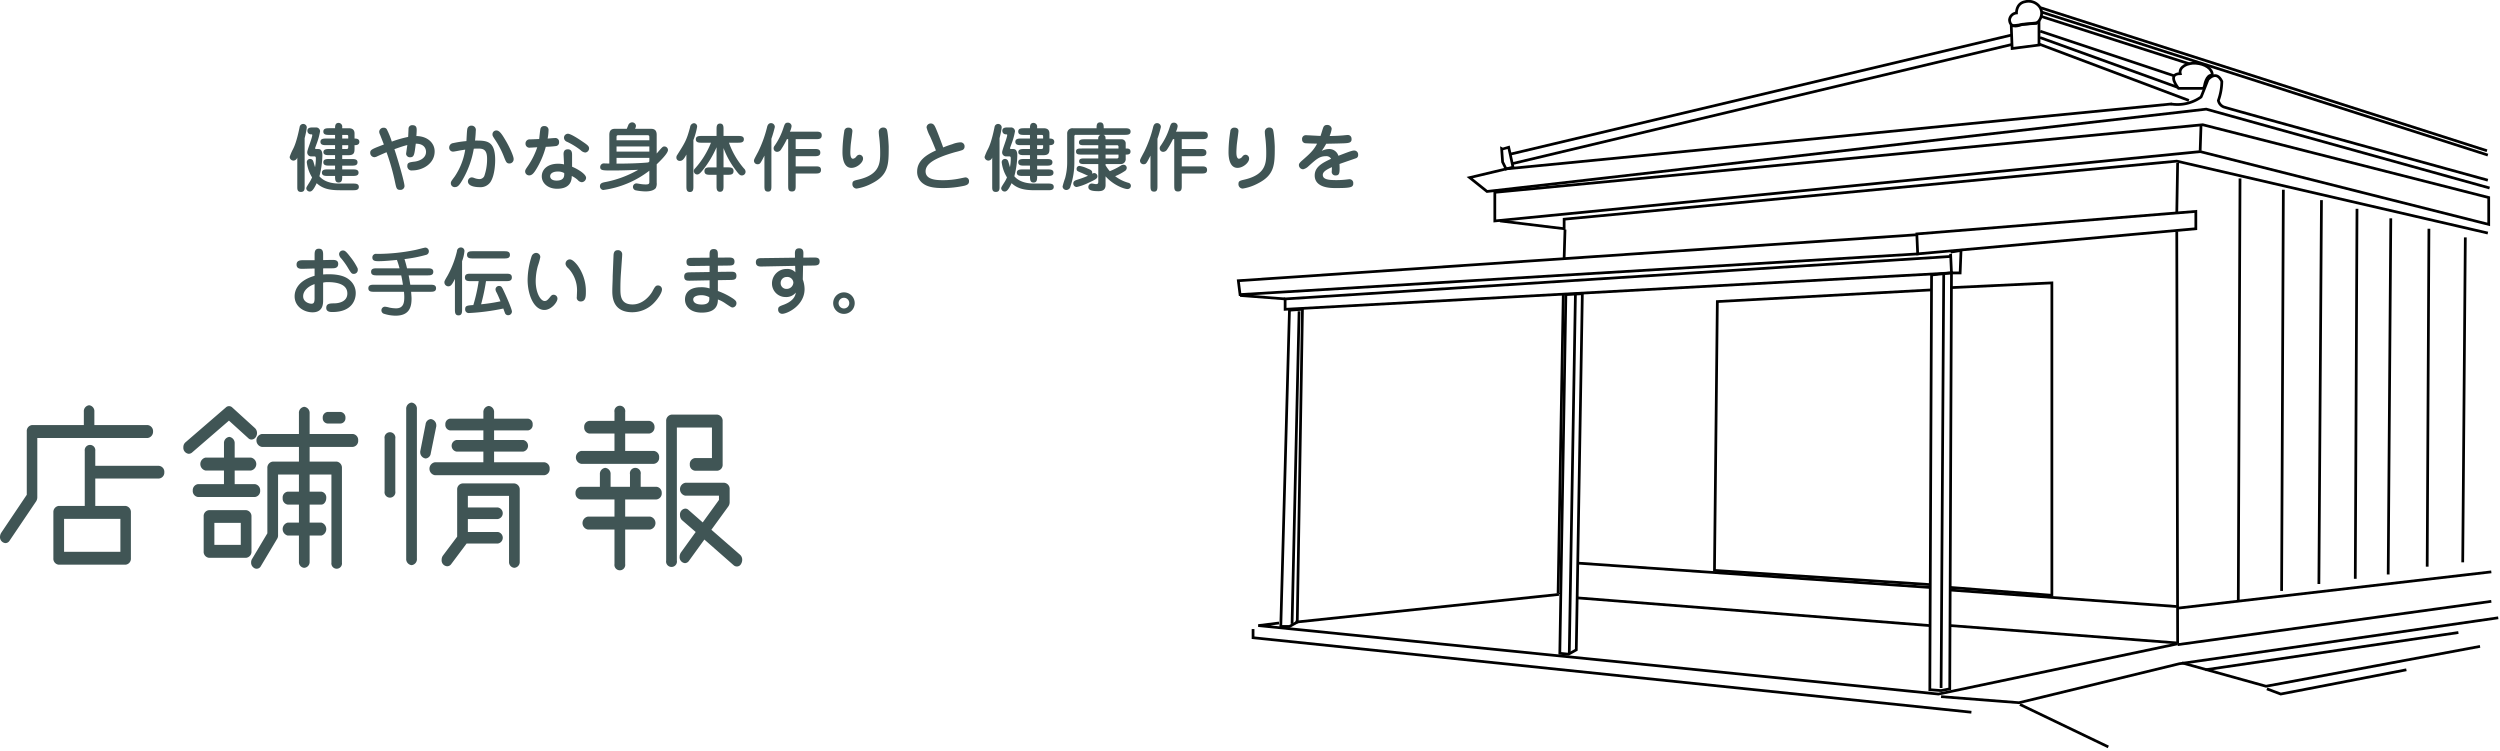 <svg id="tenpo.svg" xmlns="http://www.w3.org/2000/svg" xmlns:xlink="http://www.w3.org/1999/xlink" width="909.188" height="273.031" viewBox="0 0 909.188 273.031">
  <defs>
    <style>
      .cls-1 {
        fill: #405555;
      }

      .cls-1, .cls-3 {
        fill-rule: evenodd;
      }

      .cls-2 {
        filter: url(#filter);
      }

      .cls-3 {
        fill: none;
        stroke: #000;
        stroke-width: 1px;
      }
    </style>
    <filter id="filter" filterUnits="userSpaceOnUse">
      <feFlood result="flood" flood-color="#405454"/>
      <feComposite result="composite" operator="in" in2="SourceGraphic"/>
      <feBlend result="blend" in2="SourceGraphic"/>
    </filter>
  </defs>
  <path id="店舗情報" class="cls-1" d="M59.823,171.823a2.178,2.178,0,0,0-1.947-2.348H34.713v-5.427a1.93,1.93,0,1,0-3.827,0v20H21.42a2.232,2.232,0,0,0-1.947,2.349v16.684a2.178,2.178,0,0,0,1.947,2.349h24.3a2.178,2.178,0,0,0,1.947-2.349V186.4a2.232,2.232,0,0,0-1.947-2.349H34.713v-9.962H57.876A2.151,2.151,0,0,0,59.823,171.823ZM55.727,157a2.226,2.226,0,0,0-1.947-2.349h-19.4v-4.859a2.177,2.177,0,0,0-1.88-2.349,2.178,2.178,0,0,0-1.947,2.349v4.859H11.684A2.177,2.177,0,0,0,9.8,157v23L0.539,193.772a2.842,2.842,0,0,0-.47,1.458,2.178,2.178,0,0,0,1.947,2.349,1.782,1.782,0,0,0,1.477-.81l9.735-14.417a2.772,2.772,0,0,0,.4-1.458V159.351H53.78A2.284,2.284,0,0,0,55.727,157ZM43.844,200.737H23.367V188.751H43.844v11.986Zm81.85-48.675a2.017,2.017,0,0,0-1.746-2.187h-4.767a2.016,2.016,0,0,0-1.745,2.187,1.906,1.906,0,0,0,1.745,2.024h4.767A1.907,1.907,0,0,0,125.694,152.062Zm4.632,8.18a2.178,2.178,0,0,0-1.947-2.349h-15.71v-7.532a2.226,2.226,0,0,0-1.947-2.349,2.178,2.178,0,0,0-1.947,2.349v7.532H95.28a2.39,2.39,0,0,0,0,4.7h13.5v5.346H99.241a2.232,2.232,0,0,0-1.947,2.349v23.73l-5.505,9.233a2.315,2.315,0,0,0-.4,1.377,2.162,2.162,0,0,0,.806,1.782,1.727,1.727,0,0,0,2.753-.486l5.841-9.8a2.313,2.313,0,0,0,.4-1.377V172.633h7.587v6.237h-4.1a2.13,2.13,0,0,0-1.812,2.348,2.184,2.184,0,0,0,1.812,2.349h4.1v6.56h-4.1a2.429,2.429,0,0,0,0,4.7h4.1v9.557a2.073,2.073,0,0,0,1.947,2.186,2.119,2.119,0,0,0,1.947-2.186v-9.557h4.3a2.454,2.454,0,0,0,0-4.7h-4.3v-6.56h4.3c0.94,0,1.745-1.134,1.745-2.349a2.134,2.134,0,0,0-1.745-2.348h-4.3v-6.237h7.922v32.073a1.931,1.931,0,1,0,3.827,0V170.285a2.233,2.233,0,0,0-1.88-2.349h-9.869V162.59h15.71A2.177,2.177,0,0,0,130.326,160.242Zm-36.792-2.673a2.44,2.44,0,0,0-.806-1.863l-8.191-7.451a1.678,1.678,0,0,0-1.209-.486,1.64,1.64,0,0,0-1.141.486L67.552,160.89a2.272,2.272,0,0,0-.806,1.781,2.208,2.208,0,0,0,1.947,2.43,1.991,1.991,0,0,0,1.141-.405l13.495-11.662,7.05,6.4a1.64,1.64,0,0,0,1.141.486,1.909,1.909,0,0,0,1.611-.972A2.5,2.5,0,0,0,93.534,157.569Zm1.141,20.9a2.232,2.232,0,0,0-1.947-2.349H85.411v-4.94h5.908a2.391,2.391,0,0,0,0-4.7H85.411v-5.183a2.284,2.284,0,0,0-1.947-2.349,2.232,2.232,0,0,0-1.947,2.349v5.183H74.8a2.408,2.408,0,0,0,0,4.7h6.714v4.94h-9.4a2.232,2.232,0,0,0-1.947,2.349,2.177,2.177,0,0,0,1.947,2.348H92.729A2.177,2.177,0,0,0,94.676,178.465Zm-3.156,22.11V187.86a2.2,2.2,0,0,0-1.947-2.268H76.078a2.151,2.151,0,0,0-1.947,2.268v12.715a2.178,2.178,0,0,0,1.947,2.349H89.573A2.226,2.226,0,0,0,91.52,200.575Zm-3.894-2.349h-9.6v-8.018h9.6v8.018Zm112.331-27.7a2.178,2.178,0,0,0-1.947-2.349H179.748v-3.888h10.608a2.143,2.143,0,0,0,0-4.211H179.748V156.6h12.287a1.97,1.97,0,0,0,1.745-2.187,1.939,1.939,0,0,0-1.745-2.1H179.748v-2.268a2.178,2.178,0,0,0-1.947-2.349,2.226,2.226,0,0,0-1.947,2.349v2.268H163.769a1.987,1.987,0,0,0-1.745,2.1,2.016,2.016,0,0,0,1.745,2.187h12.085v3.483h-9.8a2.143,2.143,0,0,0,0,4.211h9.8v3.888H158.2a2.39,2.39,0,0,0,0,4.7H198.01A2.178,2.178,0,0,0,199.957,170.528Zm-41.223-15.713a2.283,2.283,0,0,0-1.947-2.348,2.116,2.116,0,0,0-1.947,1.862l-1.88,9.557a1.645,1.645,0,0,0-.067.567,2.284,2.284,0,0,0,1.947,2.349,2.055,2.055,0,0,0,1.88-1.863l1.947-9.557A1.43,1.43,0,0,0,158.734,154.815Zm30.347,49.567V178.141a2.2,2.2,0,0,0-1.947-2.268H168.268a2.15,2.15,0,0,0-1.947,2.268V195.23l-5.17,6.884a2.566,2.566,0,0,0-.47,1.539A2.134,2.134,0,0,0,162.7,206a1.791,1.791,0,0,0,1.41-.729l5.64-7.533h11.346a2.129,2.129,0,0,0,0-4.211H170.215v-4.7h10.876a2.13,2.13,0,0,0,0-4.212H170.215v-4.212h14.971v23.974a2.073,2.073,0,0,0,1.948,2.186A2.119,2.119,0,0,0,189.081,204.382Zm-37.4-1.134V148.822a2.178,2.178,0,0,0-1.947-2.349,2.226,2.226,0,0,0-1.947,2.349v54.426a2.226,2.226,0,0,0,1.947,2.349A2.178,2.178,0,0,0,151.684,203.248Zm-7.855-24.54V159.594a1.981,1.981,0,1,0-3.894,0v19.114A1.981,1.981,0,1,0,143.829,178.708Zm119.045-9.719V153.2a2.232,2.232,0,0,0-1.947-2.349H244.276a2.232,2.232,0,0,0-1.947,2.349v50.7a1.981,1.981,0,1,0,3.894,0V155.544H258.98v11.1h-6.11a2.178,2.178,0,0,0-1.947,2.349,2.15,2.15,0,0,0,1.947,2.267h8.057A2.15,2.15,0,0,0,262.874,168.989Zm7.117,34.664a2.441,2.441,0,0,0-.806-1.863l-10.407-9.071,6.177-8.5a2.678,2.678,0,0,0,.47-1.539v-4.7a2.226,2.226,0,0,0-1.947-2.349H249.312a2.39,2.39,0,0,0,0,4.7h12.219v1.539l-5.908,8.18-5.17-4.535a1.678,1.678,0,0,0-1.208-.486,2.13,2.13,0,0,0-1.88,2.349,2.5,2.5,0,0,0,.738,1.862l4.969,4.293L247.7,200.98a2.846,2.846,0,0,0-.469,1.458,2.163,2.163,0,0,0,1.947,2.43,1.882,1.882,0,0,0,1.477-.891l5.572-7.694,10.608,9.314a1.8,1.8,0,0,0,1.209.486,1.732,1.732,0,0,0,1.544-.972A3,3,0,0,0,269.991,203.653ZM239.778,166.4a2.178,2.178,0,0,0-1.947-2.349H227.425v-6.317h8.728a2.226,2.226,0,0,0,1.947-2.349,2.2,2.2,0,0,0-1.947-2.267h-8.728v-3.159a1.981,1.981,0,1,0-3.894,0v3.159H214.4a2.148,2.148,0,0,0-1.88,2.267,2.177,2.177,0,0,0,1.88,2.349h9.131v6.317H211.446a2.391,2.391,0,0,0,0,4.7h26.385A2.178,2.178,0,0,0,239.778,166.4Zm0.94,12.959a2.151,2.151,0,0,0-1.947-2.268h-5.707v-4.536a1.981,1.981,0,1,0-3.894,0v4.536h-7.049v-4.536a2.177,2.177,0,0,0-1.947-2.348,2.225,2.225,0,0,0-1.947,2.348v4.536h-6.916a2.151,2.151,0,0,0-1.947,2.268,2.178,2.178,0,0,0,1.947,2.348h12.22v6.237h-9.668a2.39,2.39,0,0,0,0,4.7h9.668v12.554a1.97,1.97,0,1,0,3.894,0V192.638h9.063a2.39,2.39,0,0,0,0-4.7h-9.063V181.7h11.346A2.178,2.178,0,0,0,240.718,179.356Z" transform="translate(-0.063 -0.063)"/>
  <path id="健やかな身体作りと健康作りを_お手伝いします_" data-name="健やかな身体作りと健康作りを お手伝いします。" class="cls-1" d="M129,52.854c0.54,0,1.755,0,1.755-1.215,0-1.188-1.242-1.188-1.755-1.188V48.615c0-1.593-1.107-1.917-2.133-1.917h-2.349V46.347a1.366,1.366,0,0,0-1.3-1.593c-1.3,0-1.3,1.215-1.3,1.944h-2.106c-0.945,0-2.16,0-2.16,1.215s1.215,1.215,2.16,1.215h2.106v1.323h-3.186c-0.918,0-2.133,0-2.133,1.188,0,1.215,1.215,1.215,2.133,1.215h3.186v1.4h-2.106c-0.891,0-2.133.027-2.133,1.134s1.242,1.107,2.133,1.107h2.106v1.4h-2.106c-0.945,0-2.16,0-2.16,1.188,0,1.215,1.215,1.215,2.16,1.215h2.106v1.377h-2.646c-0.891,0-2.133,0-2.133,1.188s1.215,1.188,2.133,1.188h2.646c0,1.3,0,2.4,1.3,2.4s1.3-1.107,1.3-2.4h3.807c0.918,0,2.133,0,2.133-1.188s-1.215-1.188-2.133-1.188h-3.807V60.306h3.429c0.945,0,2.133,0,2.133-1.215,0-1.188-1.188-1.188-2.133-1.188h-3.429V56.5h2.349c2.106,0,2.133-1.188,2.133-2.43V52.854Zm-2.295,0v0.621c0,0.729-.189.783-0.972,0.783h-1.215v-1.4H126.7Zm-2.187-2.4V49.128h1.539c0.513,0,.648.135,0.648,0.513v0.81h-2.187Zm-10.341,6.48c0.675,0,.756.108,0.756,0.918a16.626,16.626,0,0,1-.3,3.024c-0.216-.756-0.594-2.079-0.675-2.241a1.2,1.2,0,0,0-2.321.486,13.612,13.612,0,0,0,1.917,5.454,11.7,11.7,0,0,1-1.107,2.052c-0.891,1.431-1,1.593-1,2a1.321,1.321,0,0,0,1.215,1.107c0.675,0,1.322-.378,2.564-3.051,2.322,2.16,5,2.565,8.64,2.565h4.563c0.918,0,2.133,0,2.133-1.215s-1.215-1.215-2.133-1.215h-4.779c-1.485,0-5.184-.054-7.425-2.646a31.715,31.715,0,0,0,1.08-7.587c0-2.3-1.053-2.322-1.566-2.322h-0.7a0.315,0.315,0,0,1-.378-0.324c0-.081.54-1.512,0.54-1.539a24.683,24.683,0,0,0,1.269-4.59,1.441,1.441,0,0,0-1.458-1.4h-1c-0.971,0-2.159,0-2.159,1.242a1.285,1.285,0,0,0,1.4,1.269c0.135,0,.378,0,0.378.243,0,1.026-1.836,5.427-1.836,6.264a1.449,1.449,0,0,0,1.62,1.512h0.755Zm-3.32-6.642a30.037,30.037,0,0,0,.783-3.888,1.309,1.309,0,0,0-2.592-.216c-1.053,5.238-1.971,7.236-2.43,8.127a17.8,17.8,0,0,0-1.215,2.835,1.414,1.414,0,0,0,1.4,1.323,1.551,1.551,0,0,0,1.377-1.107V68.054c0,0.783,0,1.809,1.323,1.809,1.35,0,1.35-1.026,1.35-1.809V50.289Zm40.418,2.025c3.726,0,3.726,2.7,3.726,2.97,0,2.673-3.159,3.429-4.05,3.537-1.971.243-2.754,0.351-2.754,1.539a1.558,1.558,0,0,0,1.863,1.674c3.645,0,8.073-2.4,8.073-6.912,0-2.943-2.43-5.508-6.642-5.589,0.081-1.242.108-1.728,0.108-2.16,0-.648,0-1.782-1.512-1.782a1.3,1.3,0,0,0-1.431,1.026c-0.027.216-.108,2.727-0.162,3.24a40.879,40.879,0,0,0-5.94,1.7,30.055,30.055,0,0,0-1.835-4.509,1.286,1.286,0,0,0-1.053-.54,1.587,1.587,0,0,0-1.7,1.458,2.805,2.805,0,0,0,.324,1.107c0.378,0.972,1,2.538,1.377,3.537-4.239,1.62-4.968,1.89-4.968,3a1.591,1.591,0,0,0,1.512,1.62,2.7,2.7,0,0,0,1.161-.378c0.729-.324,2.619-1.161,3.267-1.431a81.267,81.267,0,0,1,3.131,11.07c0.432,2.025.567,2.619,1.782,2.619a1.448,1.448,0,0,0,1.62-1.35c0-1.485-2.484-9.909-3.672-13.446,1.917-.675,3.1-1.107,4.7-1.512-0.054.3-.459,3.159-0.459,3.24a1.387,1.387,0,0,0,1.431,1.215C150.679,57.255,150.76,56.391,151.273,52.314Zm21.546-1.134c0.189-1.7.27-3.051,0.27-3.537a1.555,1.555,0,0,0-1.539-1.89,1.476,1.476,0,0,0-1.512,1.08c-0.189.7-.3,3.888-0.351,4.536a37.75,37.75,0,0,0-4.805.729,1.629,1.629,0,0,0-1.458,1.566,1.41,1.41,0,0,0,1.458,1.539c0.243,0,1.836-.3,2.187-0.378,0.918-.162,1.7-0.27,2.186-0.351A24.2,24.2,0,0,1,165.4,64.3c-1.242,1.647-1.377,1.836-1.377,2.43a1.386,1.386,0,0,0,1.512,1.377c1,0,1.62-.7,2.835-2.808a33.634,33.634,0,0,0,4-11.151c0.891-.054,1.485-0.054,1.593-0.054,1.836,0,3.24.351,3.24,3.726a18.707,18.707,0,0,1-1.026,6.291,1.94,1.94,0,0,1-1.836,1.08,5.6,5.6,0,0,1-1.836-.405,2.741,2.741,0,0,0-.918-0.216,1.472,1.472,0,0,0-1.35,1.458c0,2.106,3.807,2.106,4.293,2.106a4.378,4.378,0,0,0,3.915-1.89c1.7-2.646,1.7-7.452,1.7-7.965C180.136,51.18,177.058,51.18,172.819,51.18Zm14.04,6.669c0-1-1.512-4.455-3.294-7.344-0.864-1.431-1.836-3-2.943-3a1.389,1.389,0,0,0-1.458,1.458c0,0.459.108,0.648,1.161,2.241a31.191,31.191,0,0,1,3.105,6.129c0.648,1.593.864,2.187,1.917,2.187A1.543,1.543,0,0,0,186.859,57.849Zm18.333,2a9.2,9.2,0,0,0-2.187-.243c-3.753,0-5.913,2.025-5.913,4.59,0,2.43,2.187,4.509,5.562,4.509,5.265,0,5.319-3.537,5.346-4.644a8.838,8.838,0,0,1,2.214,1.485,2.13,2.13,0,0,0,1.431.783,1.684,1.684,0,0,0,1.566-1.566c0-1.485-3.321-3.348-5.1-4.077V56.526c0-.783,0-2.16-1.539-2.16-1.647,0-1.593,1.4-1.539,2.241Zm0.054,3.159c0.054,0.918.135,2.727-2.754,2.727-2.079,0-2.349-1.107-2.349-1.566,0-1.026,1.026-1.728,2.781-1.728A4.382,4.382,0,0,1,205.246,63.006Zm-9.1-12.393c-0.432.027-3.132,0.135-3.321,0.135a1.484,1.484,0,0,0-1.647,1.539,1.437,1.437,0,0,0,1.755,1.458c0.243,0,2.133-.108,2.511-0.135a27.63,27.63,0,0,1-3.186,6.507c-1.08,1.593-1.215,1.755-1.215,2.349a1.455,1.455,0,0,0,1.485,1.377c1.026,0,1.7-.918,2.295-1.836a30.278,30.278,0,0,0,3.725-8.559,35.484,35.484,0,0,0,3.7-.27,1.29,1.29,0,0,0,1.134-1.431,1.365,1.365,0,0,0-1.593-1.485c-0.351,0-2.16.162-2.565,0.189a18.348,18.348,0,0,0,.324-2.916,1.418,1.418,0,0,0-1.593-1.62,1.269,1.269,0,0,0-1.295.81C196.5,47.1,196.229,49.992,196.148,50.613Zm18.143,3.348c0-.783-0.756-1.323-2.565-2.538-1.242-.864-4.131-2.727-5.1-2.727a1.452,1.452,0,0,0-1.458,1.485,1.648,1.648,0,0,0,1.134,1.458,26.074,26.074,0,0,1,4.914,3.024,2.815,2.815,0,0,0,1.647.864A1.509,1.509,0,0,0,214.291,53.961Zm21.924,12.015c0,0.783,0,1.161-1.3,1.161A12.346,12.346,0,0,1,233.11,67c-0.216-.027-1.431-0.243-1.566-0.243a1.277,1.277,0,0,0-.216,2.538,19.325,19.325,0,0,0,3.456.378c0.783,0,2.808-.054,3.753-1.188a3.427,3.427,0,0,0,.351-1.971v-6.7c1.242-1.188,4.1-3.969,4.1-5.184a1.3,1.3,0,0,0-1.323-1.3c-0.594,0-.81.27-2.781,2.565V49.29c0-.783,0-2.376-2-2.376H231a2.684,2.684,0,0,0,.351-1.053,1.391,1.391,0,0,0-1.458-1.3,1.564,1.564,0,0,0-1.377,1.107l-0.513,1.242h-4.346c-2,0-2,1.62-2,2.376V59.55c-0.27,0-1.539-.054-1.782-0.054a1.336,1.336,0,0,0-1.539,1.3c0,1.269.945,1.269,4.455,1.269,3.32,0,5.426-.081,9.368-0.243a38.563,38.563,0,0,1-12.284,4.509c-0.7.162-1.62,0.378-1.62,1.4a1.338,1.338,0,0,0,1.188,1.431,35.088,35.088,0,0,0,16.766-7.02v3.834ZM224.282,55.2V53.34h11.933V55.2H224.282Zm11.933,3.591a4.12,4.12,0,0,1-.405.351c-3.321.324-8.127,0.432-11.528,0.432V57.471h11.933v1.323Zm-11.933-7.722V50.1c0-.513,0-0.864.647-0.864h10.638c0.648,0,.648.351,0.648,0.864v0.972H224.282Zm38.906,2.835a30.819,30.819,0,0,0,4.563,8.181c1.188,1.62,1.539,1.782,2.16,1.782a1.348,1.348,0,0,0,1.3-1.35,1.69,1.69,0,0,0-.594-1.188,29.724,29.724,0,0,1-5.454-9.369h3.294c0.945,0,2.133,0,2.133-1.242,0-1.215-1.188-1.215-2.133-1.215h-5.265V47.13c0-.972,0-2.133-1.269-2.133s-1.269,1.188-1.269,2.133v2.376h-5.4c-0.945,0-2.133,0-2.133,1.215,0,1.242,1.188,1.242,2.133,1.242h3.375a31.265,31.265,0,0,1-5.832,9.4,1.181,1.181,0,0,0-.405.891,1.247,1.247,0,0,0,1.188,1.269c0.675,0,1.188-.486,2.268-1.836a36.4,36.4,0,0,0,4.806-8.073v7.317h-2.241c-1.026,0-2.16.027-2.16,1.35,0,1.35,1.134,1.35,2.16,1.35h2.241v4.023c0,0.972,0,2.16,1.269,2.16s1.269-1.188,1.269-2.16V63.627h1.485c1.026,0,2.16,0,2.16-1.35,0-1.323-1.134-1.35-2.16-1.35h-1.485v-7.02Zm-10.962-2.889a25.038,25.038,0,0,0,1.35-4.752,1.192,1.192,0,0,0-1.134-1.4,1.565,1.565,0,0,0-1.4,1.431c-1.269,4.725-1.755,5.481-4.725,10.179a1.442,1.442,0,0,0-.27.837,1.192,1.192,0,0,0,1.242,1.269c0.918,0,1.485-.567,2.4-2.322V67.784c0,0.945,0,2.106,1.3,2.106,1.241,0,1.241-1.107,1.241-2.106V51.018Zm34.479,16.524c0,1.161,0,2.16,1.35,2.16,1.377,0,1.377-1,1.377-2.16V63.168h7.1c1.053,0,2.106,0,2.106-1.3s-1.026-1.3-2.106-1.3h-7.1v-3.7h6.8c0.972,0,2.16,0,2.16-1.3,0-1.323-1.188-1.323-2.16-1.323h-6.8V50.667h7.317c1.08,0,2.16,0,2.16-1.377,0-1.35-1.08-1.35-2.16-1.35h-9.423a6.132,6.132,0,0,0,.621-2.025,1.313,1.313,0,0,0-1.35-1.242c-1,0-1.161.486-1.674,2.052a23.753,23.753,0,0,1-3.186,6.372,1.481,1.481,0,0,0-.324.918,1.246,1.246,0,0,0,1.323,1.269,1.733,1.733,0,0,0,1.4-.891,30.019,30.019,0,0,0,2.106-3.726h0.459V67.541Zm-8.639.054c0,1.161,0,2.16,1.323,2.16,1.214,0,1.214-1.026,1.214-2.16V50.532a43.992,43.992,0,0,0,1.242-4.239,1.378,1.378,0,0,0-1.35-1.458c-1.16,0-1.4,1.134-1.538,1.755a43.623,43.623,0,0,1-3.132,8.586c-1.4,2.646-1.566,2.943-1.566,3.321a1.271,1.271,0,0,0,1.242,1.3c0.972,0,1.08-.216,2.565-3.132V67.6ZM308.2,46.509a1.4,1.4,0,0,0-1.106,1.35,49.008,49.008,0,0,0-.648,7.587c0,1.485.216,5.67,3.266,5.67,2.052,0,4.212-1.944,4.212-3.294a1.343,1.343,0,0,0-1.35-1.485,1.517,1.517,0,0,0-1.08.648,1.882,1.882,0,0,1-1.215.81c-0.972,0-.972-1.809-0.972-2.376,0-.486.081-2.268,0.216-3.294,0.081-.648.54-4.1,0.54-4.4C310.06,46.455,308.737,46.428,308.2,46.509ZM323.263,53.5c0-.972-0.3-5.67-0.729-6.426a1.329,1.329,0,0,0-1.188-.621,1.55,1.55,0,0,0-1.7,1.539,17.564,17.564,0,0,0,.162,1.944,46.2,46.2,0,0,1,.351,5.535c0,3.726,0,8.073-7.938,9.909-1.593.378-2.16,0.486-2.16,1.566a1.574,1.574,0,0,0,1.539,1.7,17.659,17.659,0,0,0,5.562-1.89C323.263,63.654,323.263,59.82,323.263,53.5Zm17.172,1.269c-3.807,1.728-6.83,3.915-6.83,7.695a5.172,5.172,0,0,0,2.348,4.482c1.836,1.323,4.725,1.512,6.993,1.512a36.8,36.8,0,0,0,7.8-.837c1.188-.3,1.728-0.7,1.728-1.62a1.321,1.321,0,0,0-1.323-1.431c-0.081,0-1.782.351-1.89,0.378a31.144,31.144,0,0,1-6.156.648c-2.673,0-6.426-.216-6.426-3.213,0-2.835,3.429-4.887,10.746-6.993a27.241,27.241,0,0,0,2.646-.756,1.336,1.336,0,0,0,.783-1.242,1.45,1.45,0,0,0-1.593-1.566,9.033,9.033,0,0,0-2.862.675,33.559,33.559,0,0,0-3.321,1.188c-0.972-2.727-2.106-5.67-2.754-7.128-0.378-.837-0.756-1.593-1.755-1.593a1.488,1.488,0,0,0-1.539,1.458,14.092,14.092,0,0,0,1.3,3.294C338.977,51.153,339.949,53.5,340.435,54.771Zm41.283-1.917c0.54,0,1.755,0,1.755-1.215,0-1.188-1.242-1.188-1.755-1.188V48.615c0-1.593-1.107-1.917-2.133-1.917h-2.349V46.347a1.366,1.366,0,0,0-1.3-1.593c-1.3,0-1.3,1.215-1.3,1.944h-2.106c-0.945,0-2.16,0-2.16,1.215s1.215,1.215,2.16,1.215h2.106v1.323h-3.186c-0.918,0-2.133,0-2.133,1.188,0,1.215,1.215,1.215,2.133,1.215h3.186v1.4h-2.106c-0.891,0-2.133.027-2.133,1.134s1.242,1.107,2.133,1.107h2.106v1.4h-2.106c-0.945,0-2.16,0-2.16,1.188,0,1.215,1.215,1.215,2.16,1.215h2.106v1.377H372c-0.891,0-2.133,0-2.133,1.188s1.215,1.188,2.133,1.188h2.646c0,1.3,0,2.4,1.3,2.4s1.3-1.107,1.3-2.4h3.807c0.918,0,2.133,0,2.133-1.188s-1.215-1.188-2.133-1.188h-3.807V60.306h3.429c0.945,0,2.133,0,2.133-1.215,0-1.188-1.188-1.188-2.133-1.188h-3.429V56.5h2.349c2.106,0,2.133-1.188,2.133-2.43V52.854Zm-2.3,0v0.621c0,0.729-.189.783-0.972,0.783h-1.215v-1.4h2.187Zm-2.187-2.4V49.128h1.539c0.513,0,.648.135,0.648,0.513v0.81h-2.187ZM366.9,56.931c0.675,0,.756.108,0.756,0.918a16.626,16.626,0,0,1-.3,3.024c-0.216-.756-0.594-2.079-0.675-2.241a1.2,1.2,0,0,0-2.322.486,13.612,13.612,0,0,0,1.917,5.454,11.7,11.7,0,0,1-1.107,2.052c-0.891,1.431-1,1.593-1,2a1.321,1.321,0,0,0,1.215,1.107c0.675,0,1.323-.378,2.565-3.051,2.322,2.16,5,2.565,8.64,2.565h4.563c0.918,0,2.133,0,2.133-1.215s-1.215-1.215-2.133-1.215h-4.779c-1.485,0-5.184-.054-7.425-2.646a31.715,31.715,0,0,0,1.08-7.587c0-2.3-1.053-2.322-1.566-2.322h-0.7a0.315,0.315,0,0,1-.378-0.324c0-.081.54-1.512,0.54-1.539a24.683,24.683,0,0,0,1.269-4.59,1.441,1.441,0,0,0-1.458-1.4h-1c-0.972,0-2.16,0-2.16,1.242a1.285,1.285,0,0,0,1.4,1.269c0.135,0,.378,0,0.378.243,0,1.026-1.836,5.427-1.836,6.264a1.449,1.449,0,0,0,1.62,1.512H366.9Zm-3.321-6.642a30.037,30.037,0,0,0,.783-3.888,1.308,1.308,0,0,0-2.591-.216c-1.053,5.238-1.971,7.236-2.43,8.127a17.8,17.8,0,0,0-1.215,2.835,1.414,1.414,0,0,0,1.4,1.323,1.551,1.551,0,0,0,1.377-1.107V68.054c0,0.783,0,1.809,1.323,1.809,1.349,0,1.349-1.026,1.349-1.809V50.289Zm38.556,9.45h5.4a1.8,1.8,0,0,0,1.917-2V56.283c0.729,0,1.755,0,1.755-1.107s-1.026-1.107-1.539-1.107h-0.216V52.314a1.478,1.478,0,0,0-1.647-1.593h-5.67c0-.945-0.081-1.323-0.783-1.62H409.1c0.945,0,2.133,0,2.133-1.188S410.041,46.7,409.1,46.7h-7.641c0-.945,0-2.133-1.3-2.133s-1.3,1.134-1.3,2.133h-8.612a1.888,1.888,0,0,0-2.079,2.025V58.956a22,22,0,0,1-.756,5.913,29.347,29.347,0,0,0-.918,3.024,1.365,1.365,0,0,0,1.377,1.269,1.6,1.6,0,0,0,1.512-1.35,27.014,27.014,0,0,0,1.4-8.829V49.722a0.518,0.518,0,0,1,.621-0.621h8.856a1.48,1.48,0,0,0-.783,1.62h-4.941c-0.864,0-2.079,0-2.079,1.08s0.837,1.08,2.079,1.08h4.941v1.188H393.49c-1.161,0-2.106,0-2.106,1.107s0.945,1.107,2.106,1.107h5.994v1.4h-4.941c-0.972,0-2.025,0-2.025,1.026s1.053,1.026,2.025,1.026h4.941v6.345c0,0.756-.216.945-0.864,0.945-0.243,0-1.269-.216-1.485-0.216a1.245,1.245,0,0,0-1.269,1.242c0,0.972.729,1.539,3.645,1.539,0.945,0,2.619-.108,2.619-2.214V64.194c2.889,3.267,6.858,4.617,7.911,4.617a1.193,1.193,0,0,0,1.3-1.188,1.117,1.117,0,0,0-.891-1.08,13.993,13.993,0,0,1-4.833-2.4,20.013,20.013,0,0,0,3.456-1.836,1.422,1.422,0,0,0,.756-1.161,1.124,1.124,0,0,0-1.188-1.161,1.742,1.742,0,0,0-.972.324,24.748,24.748,0,0,1-4,2,11.688,11.688,0,0,1-1.539-2.133V59.739Zm0-3.456h4.7v0.675a0.592,0.592,0,0,1-.729.729H402.13v-1.4Zm0-3.4h4.1a0.508,0.508,0,0,1,.594.594v0.594h-4.7V52.881Zm-4.941,10.368a1.163,1.163,0,0,0,.081-0.405c0-.81-0.648-1.08-1.728-1.512a10.953,10.953,0,0,0-2.862-.918,1,1,0,0,0-1.08,1.08c0,0.7.189,0.783,1.863,1.458,0.324,0.135,1.917.891,2.295,1.026a37.306,37.306,0,0,1-3.888,1.431c-0.81.27-1.484,0.486-1.484,1.4a1.278,1.278,0,0,0,1.241,1.269,19.233,19.233,0,0,0,4.509-1.647c2.187-1,3.024-1.431,3.024-2.187A1.173,1.173,0,0,0,398,63.006,1.9,1.9,0,0,0,397.189,63.249Zm29.916,4.293c0,1.161,0,2.16,1.35,2.16,1.377,0,1.377-1,1.377-2.16V63.168h7.1c1.053,0,2.106,0,2.106-1.3s-1.026-1.3-2.106-1.3h-7.1v-3.7h6.8c0.972,0,2.16,0,2.16-1.3,0-1.323-1.188-1.323-2.16-1.323h-6.8V50.667h7.317c1.08,0,2.16,0,2.16-1.377,0-1.35-1.08-1.35-2.16-1.35h-9.423a6.132,6.132,0,0,0,.621-2.025A1.313,1.313,0,0,0,427,44.673c-1,0-1.161.486-1.674,2.052a23.753,23.753,0,0,1-3.186,6.372,1.481,1.481,0,0,0-.324.918,1.246,1.246,0,0,0,1.323,1.269,1.733,1.733,0,0,0,1.4-.891,30.019,30.019,0,0,0,2.106-3.726h0.459V67.541Zm-8.64.054c0,1.161,0,2.16,1.323,2.16C421,69.755,421,68.729,421,67.6V50.532a43.992,43.992,0,0,0,1.242-4.239,1.378,1.378,0,0,0-1.35-1.458c-1.161,0-1.4,1.134-1.539,1.755a43.608,43.608,0,0,1-3.131,8.586c-1.4,2.646-1.566,2.943-1.566,3.321a1.271,1.271,0,0,0,1.242,1.3c0.972,0,1.08-.216,2.564-3.132V67.6ZM448.6,46.509a1.4,1.4,0,0,0-1.107,1.35,49.034,49.034,0,0,0-.647,7.587c0,1.485.215,5.67,3.266,5.67,2.052,0,4.212-1.944,4.212-3.294a1.343,1.343,0,0,0-1.35-1.485,1.517,1.517,0,0,0-1.08.648,1.882,1.882,0,0,1-1.215.81c-0.972,0-.972-1.809-0.972-2.376,0-.486.081-2.268,0.216-3.294,0.081-.648.54-4.1,0.54-4.4C450.46,46.455,449.137,46.428,448.6,46.509ZM463.663,53.5c0-.972-0.3-5.67-0.729-6.426a1.329,1.329,0,0,0-1.188-.621,1.55,1.55,0,0,0-1.7,1.539,17.564,17.564,0,0,0,.162,1.944,46.2,46.2,0,0,1,.351,5.535c0,3.726,0,8.073-7.938,9.909-1.593.378-2.16,0.486-2.16,1.566a1.574,1.574,0,0,0,1.539,1.7,17.659,17.659,0,0,0,5.562-1.89C463.663,63.654,463.663,59.82,463.663,53.5Zm16.632-4c-0.837-.027-4.86-0.27-5.319-0.27a1.35,1.35,0,0,0-1.376,1.539,1.32,1.32,0,0,0,.971,1.35c0.432,0.108,3.78.162,4.482,0.189-1.3,2.511-2.835,3.834-5.264,5.967-1.35,1.161-1.35,1.512-1.35,1.836a1.557,1.557,0,0,0,1.566,1.512,4.183,4.183,0,0,0,1.943-1.134c2.835-2.538,4.023-3.618,6.264-3.618a1.976,1.976,0,0,1,1.944.945c-2.943,1.377-5.967,2.835-5.967,6.048,0,4.509,5.724,4.59,7.371,4.59,2.052,0,4.833.027,5.913-.432a1.2,1.2,0,0,0,.729-1.269,1.346,1.346,0,0,0-1.35-1.512c-0.27,0-.783.081-1.053,0.108a31.378,31.378,0,0,1-3.807.216c-2.754,0-4.86-.243-4.86-1.89,0-1.215,1.512-2,3.321-2.835,0,0.216-.054,1.215-0.054,1.431a1.316,1.316,0,0,0,1.431,1.593c1.431,0,1.512-1,1.377-4.158,0.837-.324,4.914-1.7,5.859-2.052a1.172,1.172,0,0,0,.918-1.269A1.447,1.447,0,0,0,492.5,54.8c-0.729,0-2.322.621-5.7,1.917a3.445,3.445,0,0,0-3.294-2.457,5.892,5.892,0,0,0-2.781.7,24.247,24.247,0,0,0,1.647-2.619c6.885-.135,7.668-0.162,8.343-0.405a1.137,1.137,0,0,0,.864-1.323,1.334,1.334,0,0,0-1.35-1.458c-0.27,0-1.566.135-1.836,0.162-0.972.081-2.592,0.189-4.779,0.216a10.616,10.616,0,0,0,.756-2.619,1.556,1.556,0,0,0-1.728-1.4,1.279,1.279,0,0,0-1.242.7C481.159,46.644,480.511,48.993,480.3,49.506ZM114.472,94.695h-4.1c-0.945,0-2.457,0-2.457,1.593,0,1.539,1.377,1.539,2.052,1.539,0.648,0,3.78-.108,4.508-0.108v2.646c-6.614,1.917-7.262,5.832-7.262,7.451,0,3.78,3.456,5.832,6.507,5.832,3.779,0,3.86-3.024,3.86-4.374v-6.425a6.367,6.367,0,0,1,1.647-.189c3.4,0,7.155.756,7.155,4.131,0,3.1-3.294,3.59-4.779,3.59-1.539.027-2.889,0.027-2.889,1.674,0,1.485,1.593,1.485,2.214,1.485,7.668,0,8.505-5.076,8.505-6.749a6.123,6.123,0,0,0-1.863-4.563c-1.161-1.134-3.159-2.43-8.046-2.43-0.864,0-1.431.054-1.944,0.081V97.665c2.349-.027,2.592-0.027,3.348-0.027,0.7,0,2.133-.027,2.133-1.593,0-1.458-1.35-1.458-2.106-1.458-0.945,0-2.43.054-3.375,0.054V92.886c0-1.053,0-2.376-1.539-2.376-1.566,0-1.566,1.323-1.566,2.376v1.809Zm0,13.715c0,1.62-.27,2.106-1.16,2.106s-3-.675-3-2.7c0-2.132,2.079-3.752,4.157-4.427v5.021Zm15.66-10.745a21.628,21.628,0,0,0-2.673-4.185c-1.782-2.349-2.16-2.322-2.754-2.322a1.367,1.367,0,0,0-1.323,1.35,2.411,2.411,0,0,0,.756,1.512,26.681,26.681,0,0,1,2.187,3c1.458,2.43,1.62,2.646,2.4,2.646a1.424,1.424,0,0,0,1.458-1.512A2.675,2.675,0,0,0,130.132,97.665Zm17.955-.027c-0.3-1.269-.513-2.079-0.918-3.348a51.862,51.862,0,0,0,7.965-1.566,1.285,1.285,0,0,0,.891-1.242,1.329,1.329,0,0,0-1.269-1.377c-0.3,0-3.1.756-3.672,0.864A69.7,69.7,0,0,1,137.045,92.4a1.3,1.3,0,0,0-1.566,1.3c0,1.35,1.242,1.35,2.376,1.35,1.782,0,4.724-.27,6.56-0.459a30.951,30.951,0,0,1,.945,3.051h-8.18c-0.972,0-2.16,0-2.16,1.269,0,1.3,1.188,1.3,2.16,1.3h8.8c0.324,1.512.351,1.7,0.621,3.4H136.181c-0.972,0-2.16,0-2.16,1.3,0,1.269,1.188,1.269,2.16,1.269h10.8c0.027,0.405.108,1,.108,1.916,0,1.782-.162,4.1-2.97,4.1a12.118,12.118,0,0,1-2.43-.27,8.542,8.542,0,0,0-1.592-.324,1.308,1.308,0,0,0-1.323,1.323,1.323,1.323,0,0,0,.756,1.188,13.987,13.987,0,0,0,4.373.756c5.076,0,5.832-3.186,5.832-6.237,0-.378-0.027-0.783-0.162-2.456h6.912c0.972,0,2.16,0,2.16-1.269,0-1.3-1.188-1.3-2.16-1.3h-7.209c-0.324-1.971-.351-2.187-0.594-3.4h6.8c0.972,0,2.16,0,2.16-1.3,0-1.269-1.188-1.269-2.16-1.269h-7.4ZM168.1,95.073a13.819,13.819,0,0,0,.864-3.618,1.272,1.272,0,0,0-1.323-1.4,1.425,1.425,0,0,0-1.4,1.4,35.132,35.132,0,0,1-3.375,8.8c-1.08,1.836-1.188,2.052-1.188,2.457a1.452,1.452,0,0,0,1.4,1.485c0.864,0,1.323-.459,2.43-2.7v11.1c0,0.972,0,2.16,1.3,2.16s1.3-1.161,1.3-2.16V95.073Zm6.047,7.236A61.422,61.422,0,0,1,172.2,111c-2.241.162-2.969,0.216-2.969,1.512a1.289,1.289,0,0,0,1.349,1.4,78.9,78.9,0,0,0,12.528-1.647c0.081,0.216.459,1.3,0.567,1.539a1.183,1.183,0,0,0,1.134.891,1.352,1.352,0,0,0,1.431-1.323c0-.729-1.458-4.239-2.808-7.127-0.783-1.7-1-2.187-1.863-2.187a1.278,1.278,0,0,0-1.3,1.188,2.308,2.308,0,0,0,.324,1.08c0.54,1.053.837,1.754,1.485,3.32a63.926,63.926,0,0,1-7.047,1.08,75.665,75.665,0,0,0,1.782-8.423h7.236c1.053,0,2.16,0,2.16-1.35s-1.107-1.35-2.16-1.35H171.307c-1.053,0-2.159,0-2.159,1.35s1.106,1.35,2.159,1.35h2.835Zm-2.079-10.881c-0.972,0-2.16,0-2.16,1.3,0,1.323,1.188,1.323,2.16,1.323h11.286c1,0,2.16,0,2.16-1.3,0-1.323-1.161-1.323-2.16-1.323H172.063Zm22.762,0.621a1.857,1.857,0,0,0-1.458,1.3,28.95,28.95,0,0,0-1.431,8.451c0,5.481,2.295,10.988,6.1,10.988,2.511,0,4.752-2.835,4.752-4.1a1.39,1.39,0,0,0-1.4-1.43c-0.594,0-.783.215-1.512,1.106-0.837,1-1.188,1.161-1.755,1.161-1.484,0-3.239-3-3.239-7.208a21.1,21.1,0,0,1,.783-5.562,24.053,24.053,0,0,0,.891-3.186A1.535,1.535,0,0,0,194.825,92.049Zm10.934,4.158a2.677,2.677,0,0,0,.945,1.4,11.608,11.608,0,0,1,3.213,8.127c0,0.324-.081,1.916-0.081,2.294a1.374,1.374,0,0,0,1.4,1.674c1.836,0,1.89-1.863,1.89-3.482a15.948,15.948,0,0,0-3.1-9.747c-1.593-1.971-2.376-2.079-2.808-2.079A1.57,1.57,0,0,0,205.759,96.207Zm20.547-2.889c0.027-.54.027-0.594,0.027-0.675a1.483,1.483,0,0,0-1.62-1.593c-1.457,0-1.511,1.35-1.538,2.106l-0.3,7.371v0.567c0,0.756-.135,3.348-0.135,4.536-0.027,2.105,0,7.991,7.262,7.991a10.993,10.993,0,0,0,8.046-3.564c0.837-.864,2.754-3.293,2.754-4.724a1.418,1.418,0,0,0-1.458-1.458c-0.837,0-1.134.513-1.971,2.079-0.891,1.646-3.51,4.832-7.263,4.832-4.428,0-4.428-3.347-4.428-5.831,0-1.674.054-3.348,0.162-5.049Zm31.806,0.459-6.236.054c-1.107,0-2.16.027-2.16,1.458,0,1.539,1,1.539,2.187,1.512l6.209-.081v2.268l-7.073.108c-0.972.027-2.16,0.027-2.16,1.539,0,1.539,1.053,1.539,2.214,1.512l7.019-.135v2.943a9.55,9.55,0,0,0-3.213-.432c-3.1,0-5.723,1.269-5.723,4.454,0,2.592,2.025,4.779,6.074,4.779,2.3,0,5.94-.513,5.886-4.779a11.8,11.8,0,0,1,2.889,1.539c1.971,1.3,2.106,1.377,2.457,1.377a1.524,1.524,0,0,0,1.4-1.566c0-.594-0.216-0.918-1.08-1.566a24.715,24.715,0,0,0-5.67-2.861v-3.942l4.59-.081c1.134-.027,2.16-0.027,2.16-1.512,0-1.512-1.107-1.485-2.187-1.485l-4.563.054V96.693l3.888-.054c1.134-.027,2.16-0.027,2.16-1.431,0-1.512-1.242-1.485-2.187-1.485l-3.861.027V92.8c0-1.053-.027-2.16-1.485-2.16-1.539,0-1.539,1.161-1.539,2.16v0.972ZM258,108.14c0.081,1.08.189,2.673-2.727,2.673-2.943,0-3.1-1.458-3.1-1.836,0-1.35,2.051-1.565,2.861-1.565A6.145,6.145,0,0,1,258,108.14Zm31.185-14.363-12.068.162c-0.945,0-2.16.027-2.16,1.485,0,1.593,1.377,1.593,2.187,1.566l12.095-.243,0.081,2.349a3.873,3.873,0,0,0-3.132-1.215,5.258,5.258,0,0,0-5.373,5.238,4.913,4.913,0,0,0,4.914,4.967,4.509,4.509,0,0,0,3.753-1.619c-0.243,1.97-1.782,3.428-4.428,4.427-1.539.567-2,.756-2,1.728a1.465,1.465,0,0,0,1.485,1.566c1.863,0,8.127-3.024,8.127-8.99a10.65,10.65,0,0,0-.648-3.51l0.108-5,3.861-.054c1.269-.027,2.16-0.162,2.16-1.512,0-1.431-1.215-1.4-2.187-1.4l-3.753.027,0.027-1.188c0.027-.918.054-2.187-1.539-2.187-1.485,0-1.566,1.107-1.539,2.187Zm-3.024,7.02a2.19,2.19,0,0,1,2.43,2.025,2.406,2.406,0,0,1-2.457,2.3,2.061,2.061,0,0,1-2.16-2.133A2.141,2.141,0,0,1,286.165,100.8Zm20.818,5.589A3.915,3.915,0,1,0,310.9,110.3,3.917,3.917,0,0,0,306.983,106.386Zm0,1.97a1.944,1.944,0,1,1-1.944,1.944A1.953,1.953,0,0,1,306.983,108.356Z" transform="translate(-0.063 -0.063)"/>
  <g id="グループ_2_のコピー_4" data-name="グループ 2 のコピー 4" class="cls-2">
    <path id="シェイプ_1" data-name="シェイプ 1" class="cls-3" d="M741.593,8.245v8.194L731.824,17.7l-0.315-8.194Z" transform="translate(-0.063 -0.063)"/>
    <path id="シェイプ_2" data-name="シェイプ 2" class="cls-3" d="M734.66,9.191S731.123,10.7,730.878,7.3A2.812,2.812,0,0,1,733.4,4.779s-0.123-3.515,3.152-4.1a5,5,0,0,1,5.432,2.1,4.3,4.3,0,0,1,.555,1.685,4.663,4.663,0,0,1-1.89,4.1l-5.043.315Z" transform="translate(-0.063 -0.063)"/>
    <path id="シェイプ_3" data-name="シェイプ 3" class="cls-3" d="M742.223,2.888l162.292,52" transform="translate(-0.063 -0.063)"/>
    <path id="シェイプ_3_のコピー" data-name="シェイプ 3 のコピー" class="cls-3" d="M742.538,4.463l162.292,52" transform="translate(-0.063 -0.063)"/>
    <path id="シェイプ_4" data-name="シェイプ 4" class="cls-3" d="M742.166,5.965l54.259,17.363" transform="translate(-0.063 -0.063)"/>
    <path id="シェイプ_5" data-name="シェイプ 5" class="cls-3" d="M741.966,13.721l49.956,18.069" transform="translate(-0.063 -0.063)"/>
    <path id="シェイプ_6" data-name="シェイプ 6" class="cls-3" d="M742.038,11.409l49.03,16.343" transform="translate(-0.063 -0.063)"/>
    <path id="シェイプ_7" data-name="シェイプ 7" class="cls-3" d="M792.329,32.2s-4.428-5.26.63-5.357c-0.541-2.3,2.43-4.01,5.672-3.782s6.105,1.939,5.988,4.412c-2.157-.5-2.836,3.782-2.836,3.782l-0.315.945h-9.139Z" transform="translate(-0.063 -0.063)"/>
    <path id="シェイプ_10" data-name="シェイプ 10" class="cls-3" d="M731.494,12.83L549.5,56.084" transform="translate(-0.063 -0.063)"/>
    <path id="シェイプ_11" data-name="シェイプ 11" class="cls-3" d="M731.884,16.2L550.112,59.558" transform="translate(-0.063 -0.063)"/>
    <path id="シェイプ_9" data-name="シェイプ 9" class="cls-3" d="M546.528,54.254c0.026-.018,2.2-0.63,2.2-0.63l0.631,2.836,0.945,4.412-2.521.63-1.26-2.521-0.315-4.412S546.5,54.273,546.528,54.254Z" transform="translate(-0.063 -0.063)"/>
    <path id="シェイプ_12" data-name="シェイプ 12" class="cls-3" d="M547.788,61.5l-13.236,3.152,6.3,5.042L802.413,39.758,905.461,68.435" transform="translate(-0.063 -0.063)"/>
    <path id="シェイプ_13" data-name="シェイプ 13" class="cls-3" d="M543.691,70.011v10.4L800.207,55.2,905.145,81.67V71.9L801.152,45.43Z" transform="translate(-0.063 -0.063)"/>
    <path id="シェイプ_14" data-name="シェイプ 14" class="cls-3" d="M789.493,37.867a14.854,14.854,0,0,0,11.029-2.521c0.055,0.027,2.521-6.3,2.521-6.3s2.984-3.722,5.042.63a21.335,21.335,0,0,1-1.26,6.933,3.244,3.244,0,0,0,2.521,2.521c0.1,0.166,95.484,26.471,95.484,26.471" transform="translate(-0.063 -0.063)"/>
    <path id="シェイプ_15" data-name="シェイプ 15" class="cls-3" d="M547.473,61.5L789.808,37.867" transform="translate(-0.063 -0.063)"/>
    <path id="シェイプ_16" data-name="シェイプ 16" class="cls-3" d="M741.7,16.12L796.11,36.6" transform="translate(-0.063 -0.063)"/>
    <path id="シェイプ_17" data-name="シェイプ 17" class="cls-3" d="M798.631,76.943v6.3L697.475,92.385l-0.315-7.248Z" transform="translate(-0.063 -0.063)"/>
    <path id="シェイプ_18" data-name="シェイプ 18" class="cls-3" d="M696.844,85.452l-246.431,16.7,0.63,5.042L697.79,92.385" transform="translate(-0.063 -0.063)"/>
    <path id="シェイプ_19" data-name="シェイプ 19" class="cls-3" d="M709.45,91.754l3.781-.63-0.315,8.194h-3.151l-0.315-6.933" transform="translate(-0.063 -0.063)"/>
    <path id="シェイプ_20" data-name="シェイプ 20" class="cls-3" d="M709.45,93.33L467.43,108.771v3.782L709.765,99.318" transform="translate(-0.063 -0.063)"/>
    <path id="シェイプ_21" data-name="シェイプ 21" class="cls-3" d="M709.765,99.265l-0.628,151.313-3.146.632-4.1-.317,0.632-150.832Z" transform="translate(-0.063 -0.063)"/>
    <path id="シェイプ_22" data-name="シェイプ 22" class="cls-3" d="M706.943,99.815l-0.956,150.45" transform="translate(-0.063 -0.063)"/>
    <path id="シェイプ_23" data-name="シェイプ 23" class="cls-3" d="M575.519,106.881L573.314,236.4l-2.836,1.576-3.152-.315L569.532,107.2Z" transform="translate(-0.063 -0.063)"/>
    <path id="シェイプ_24" data-name="シェイプ 24" class="cls-3" d="M573,107.2L570.767,237.56" transform="translate(-0.063 -0.063)"/>
    <path id="シェイプ_25" data-name="シェイプ 25" class="cls-3" d="M473.732,112.553l-1.89,113.762-2.837,1.576h-3.151l3.151-115.023Z" transform="translate(-0.063 -0.063)"/>
    <path id="シェイプ_26" data-name="シェイプ 26" class="cls-3" d="M472.51,113.261l-2.555,113.684" transform="translate(-0.063 -0.063)"/>
    <path id="シェイプ_27" data-name="シェイプ 27" class="cls-3" d="M545.582,80.41l23.32,2.836V79.78L791.7,58.666,904.83,84.822" transform="translate(-0.063 -0.063)"/>
    <path id="シェイプ_28" data-name="シェイプ 28" class="cls-3" d="M792.014,59.3L791.7,77.574" transform="translate(-0.063 -0.063)"/>
    <path id="シェイプ_29" data-name="シェイプ 29" class="cls-3" d="M791.7,84.191l0.315,150" transform="translate(-0.063 -0.063)"/>
    <path id="シェイプ_30" data-name="シェイプ 30" class="cls-3" d="M906.091,208.036L792,221.237" transform="translate(-0.063 -0.063)"/>
    <path id="シェイプ_31" data-name="シェイプ 31" class="cls-3" d="M792.014,234.508l114.077-15.756" transform="translate(-0.063 -0.063)"/>
    <path id="シェイプ_48" data-name="シェイプ 48" class="cls-3" d="M709.38,104.675l36.9-1.733V216.56l-36.9-2.86" transform="translate(-0.063 -0.063)"/>
    <path id="シェイプ_49" data-name="シェイプ 49" class="cls-3" d="M702.353,105.5l-77.737,4.233-1.041,97.77,78.437,5.173" transform="translate(-0.063 -0.063)"/>
    <path id="シェイプ_35" data-name="シェイプ 35" class="cls-3" d="M574.259,204.886l127.628,8.824" transform="translate(-0.063 -0.063)"/>
    <path id="シェイプ_36" data-name="シェイプ 36" class="cls-3" d="M709.45,214.655l82.249,5.988" transform="translate(-0.063 -0.063)"/>
    <path id="シェイプ_50" data-name="シェイプ 50" class="cls-3" d="M451.043,107.511l16.387,1.26" transform="translate(-0.063 -0.063)"/>
    <path id="シェイプ_51" data-name="シェイプ 51" class="cls-3" d="M569.217,83.561L568.9,93.96" transform="translate(-0.063 -0.063)"/>
    <path id="シェイプ_38" data-name="シェイプ 38" class="cls-3" d="M791.7,233.878l-82.249-6.3" transform="translate(-0.063 -0.063)"/>
    <path id="シェイプ_52" data-name="シェイプ 52" class="cls-3" d="M568.587,107.2L566.7,215.916" transform="translate(-0.063 -0.063)"/>
    <path id="シェイプ_39" data-name="シェイプ 39" class="cls-3" d="M701.887,227.576L573.629,217.491" transform="translate(-0.063 -0.063)"/>
    <path id="シェイプ_40" data-name="シェイプ 40" class="cls-3" d="M567.011,216.231l-95.8,10.084" transform="translate(-0.063 -0.063)"/>
    <path id="シェイプ_41" data-name="シェイプ 41" class="cls-3" d="M465.224,226.63l-7.563.946,247.377,24.9,86.976-18.278" transform="translate(-0.063 -0.063)"/>
    <path id="シェイプ_42" data-name="シェイプ 42" class="cls-3" d="M705.983,253.416l28.362,2.206,58.3-14.181,115.968-16.7" transform="translate(-0.063 -0.063)"/>
    <path id="シェイプ_43" data-name="シェイプ 43" class="cls-3" d="M793.59,241.126l30.567,8.509,77.837-14.5" transform="translate(-0.063 -0.063)"/>
    <path id="シェイプ_47" data-name="シェイプ 47" class="cls-3" d="M455.77,228.836v3.151l261.243,27.1" transform="translate(-0.063 -0.063)"/>
    <path id="シェイプ_44" data-name="シェイプ 44" class="cls-3" d="M802.1,243.647l92.018-13.55" transform="translate(-0.063 -0.063)"/>
    <path id="シェイプ_45" data-name="シェイプ 45" class="cls-3" d="M824.472,250.58l5.042,1.891,45.694-8.824" transform="translate(-0.063 -0.063)"/>
    <path id="シェイプ_46" data-name="シェイプ 46" class="cls-3" d="M734.66,256.252L766.8,271.694" transform="translate(-0.063 -0.063)"/>
    <path id="シェイプ_53" data-name="シェイプ 53" class="cls-3" d="M800.522,45.43l-0.315,9.454" transform="translate(-0.063 -0.063)"/>
    <path id="シェイプ_54" data-name="シェイプ 54" class="cls-3" d="M814.7,64.969l-0.63,153.784" transform="translate(-0.063 -0.063)"/>
    <path id="シェイプ_55" data-name="シェイプ 55" class="cls-3" d="M830.46,69.065l-0.631,145.9" transform="translate(-0.063 -0.063)"/>
    <path id="シェイプ_56" data-name="シェイプ 56" class="cls-3" d="M844.325,72.847l-0.945,139.6" transform="translate(-0.063 -0.063)"/>
    <path id="シェイプ_57" data-name="シェイプ 57" class="cls-3" d="M857.246,76l-0.63,134.56" transform="translate(-0.063 -0.063)"/>
    <path id="シェイプ_58" data-name="シェイプ 58" class="cls-3" d="M869.536,79.465L868.59,208.983" transform="translate(-0.063 -0.063)"/>
    <path id="シェイプ_59" data-name="シェイプ 59" class="cls-3" d="M883.4,83.246l-0.631,122.9" transform="translate(-0.063 -0.063)"/>
    <path id="シェイプ_60" data-name="シェイプ 60" class="cls-3" d="M896.637,86.4l-0.945,118.174" transform="translate(-0.063 -0.063)"/>
  </g>
</svg>
